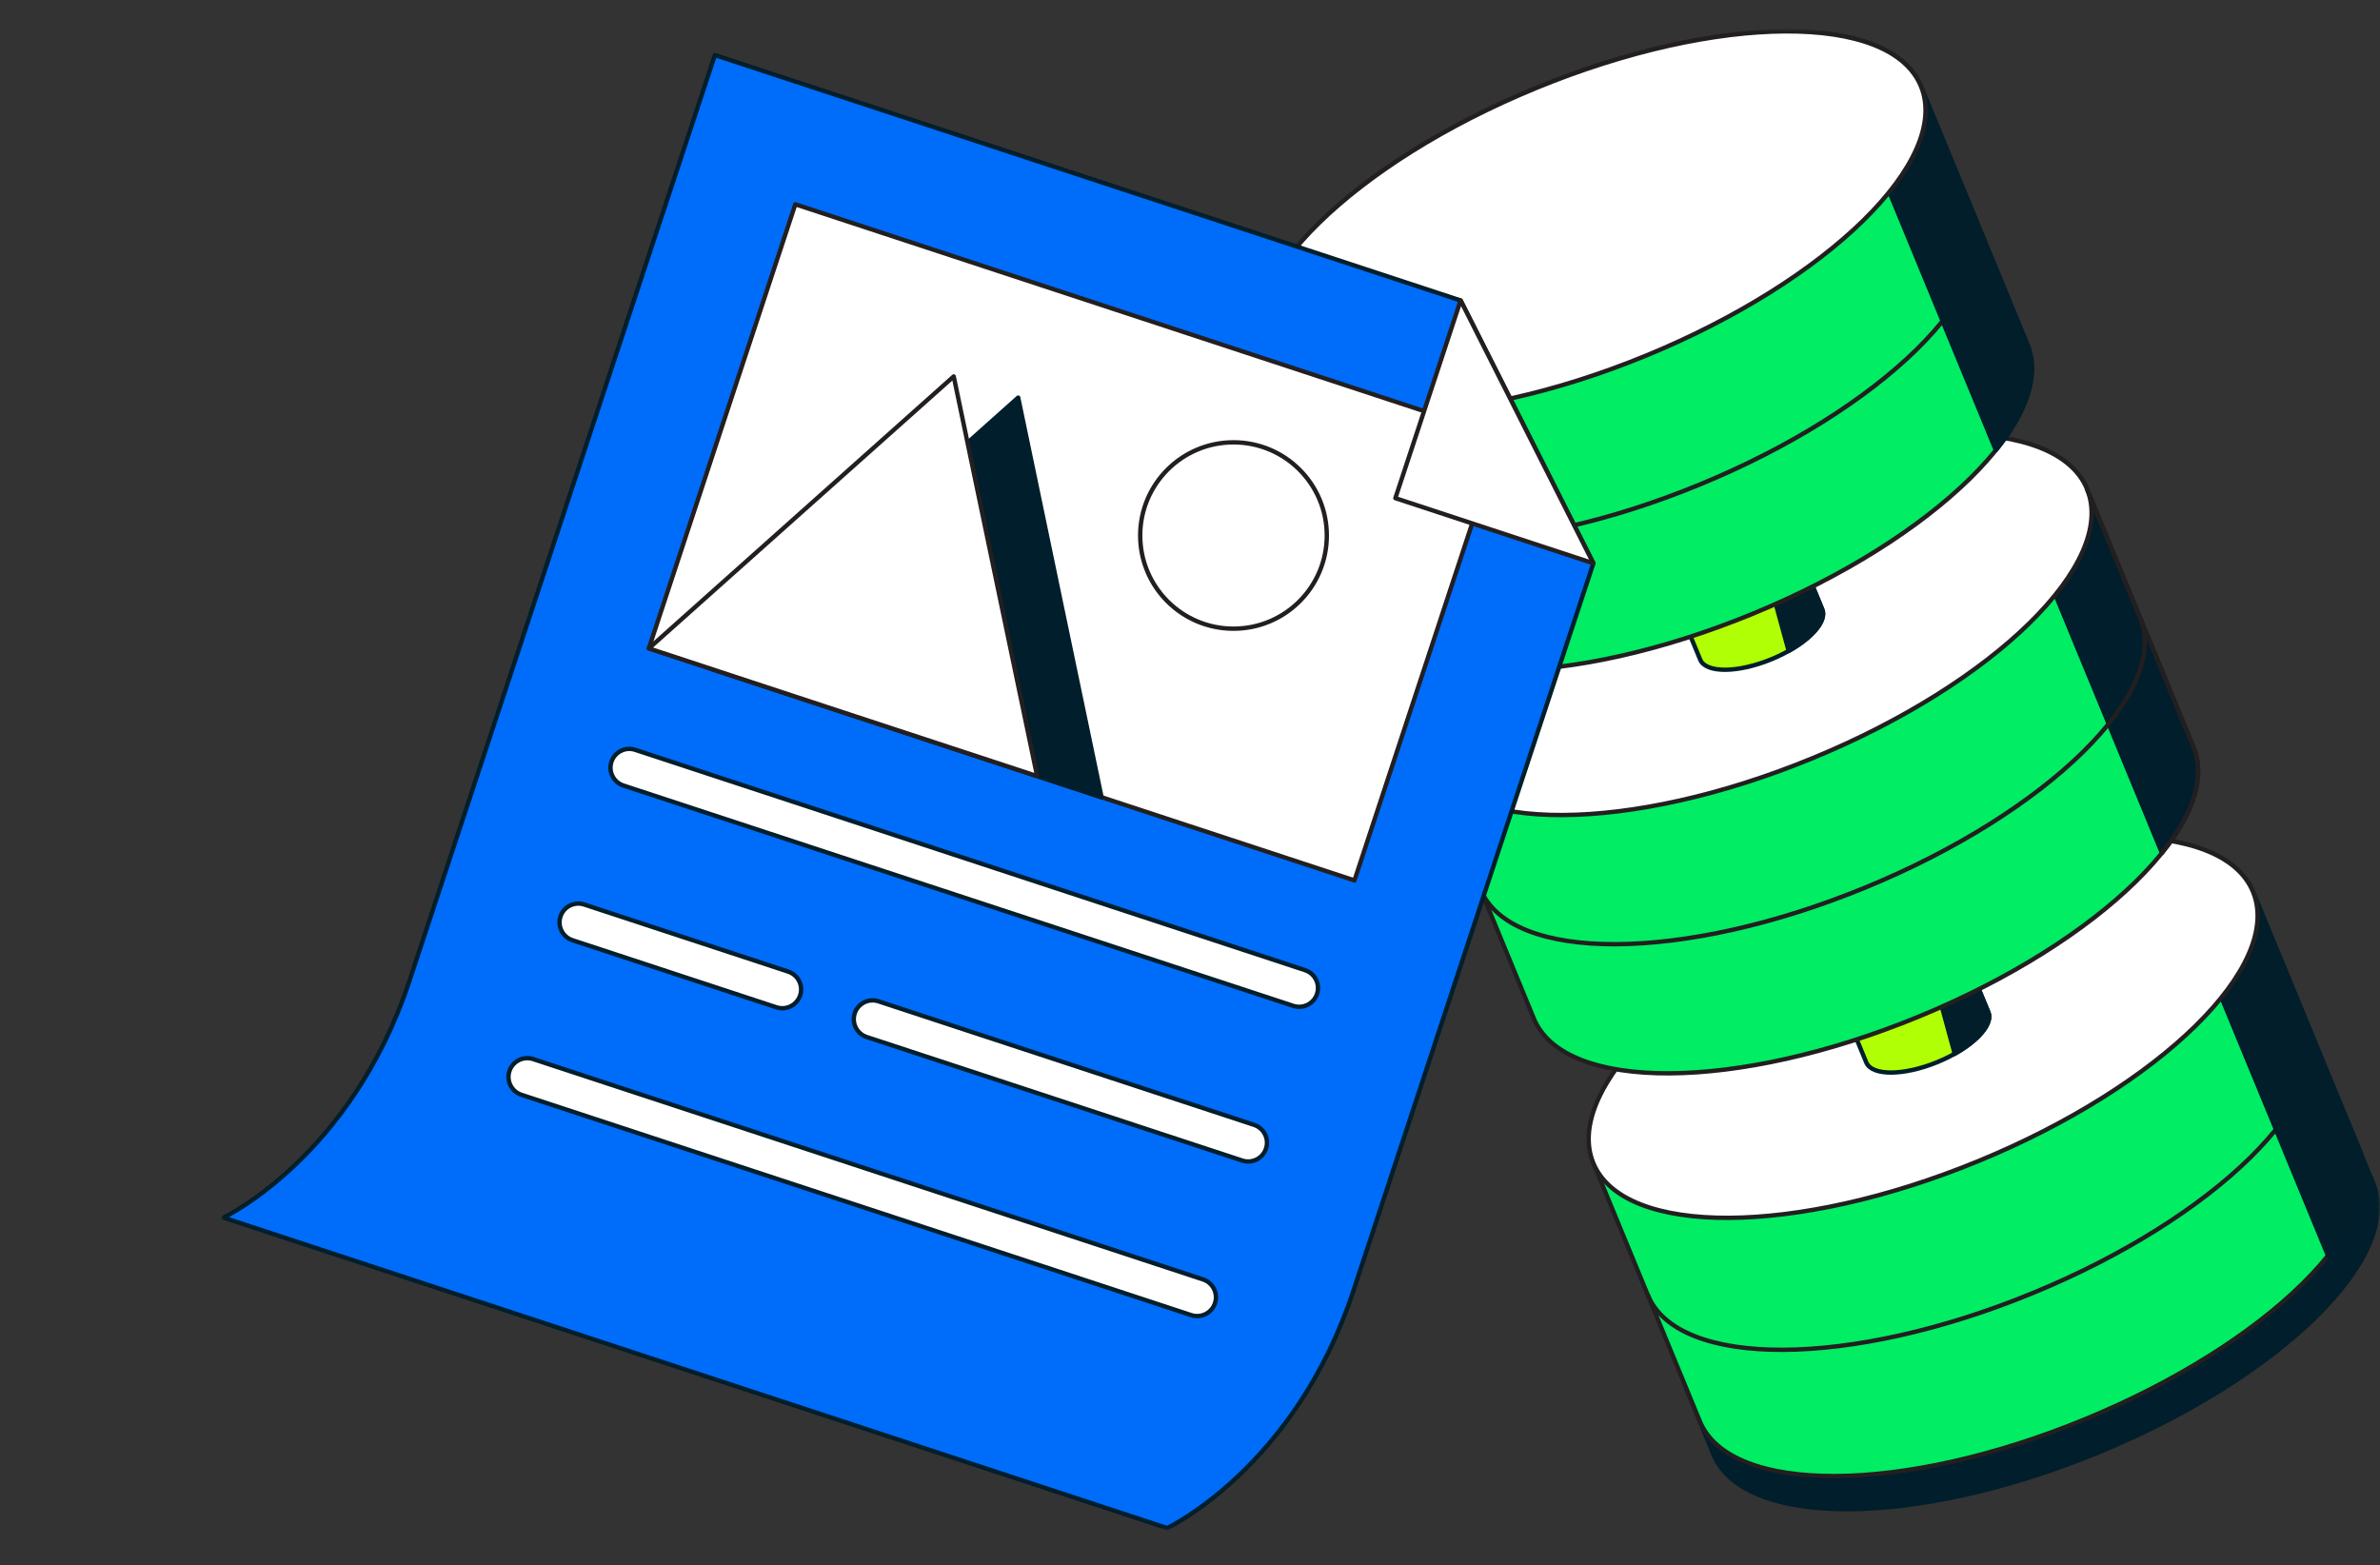 <svg width="409" height="269" viewBox="0 0 409 269" fill="none" xmlns="http://www.w3.org/2000/svg">
<rect x="0" y="0" width="409" height="269" fill="#333333" stroke="none"/>
<mask id="mask0_25080_1323" style="mask-type:luminance" maskUnits="userSpaceOnUse" x="38" y="5" width="371" height="258">
<path d="M409 5H38V263H409V5Z" fill="white"/>
</mask>
<g mask="url(#mask0_25080_1323)">
<path d="M289.551 238.04L294.454 249.943C299.683 262.632 329.304 262.485 360.605 249.618C391.906 236.74 413.042 216.018 407.813 203.328L402.91 191.426L289.551 238.04Z" fill="#001E2B" stroke="#001E2B" stroke-width="0.75" stroke-linecap="round" stroke-linejoin="round"/>
<path d="M273.811 199.878L292.113 244.259C297.342 256.948 326.962 256.812 358.263 243.934C389.564 231.056 410.701 210.334 405.472 197.645L387.17 153.264C381.941 140.575 352.32 140.711 321.019 153.589C289.719 166.467 268.582 187.189 273.811 199.878Z" fill="#00ED64"/>
<path d="M387.171 153.254L405.472 197.635C410.701 210.324 389.575 231.057 358.264 243.924C326.963 256.802 297.342 256.938 292.113 244.249L273.812 199.868" stroke="#231F20" stroke-width="0.75" stroke-linecap="round" stroke-linejoin="round"/>
<path d="M396.526 175.938C401.755 188.627 380.629 209.359 349.318 222.227C318.017 235.105 288.396 235.241 283.167 222.552" stroke="#231F20" stroke-width="0.75" stroke-linecap="round" stroke-linejoin="round"/>
<path d="M370.527 144.172L400.064 215.808C405.43 209.149 407.582 202.752 405.482 197.645L387.18 153.264C385.08 148.167 379.032 145.137 370.527 144.172Z" fill="#011E2A" stroke="#001E2B" stroke-width="0.75" stroke-linecap="round" stroke-linejoin="round"/>
<path d="M339.964 199.544C371.269 186.67 392.405 165.944 387.172 153.252C381.939 140.559 352.319 140.706 321.014 153.58C289.71 166.454 268.574 187.18 273.807 199.873C279.04 212.565 308.66 212.418 339.964 199.544Z" fill="white" stroke="#231F20" stroke-width="0.75" stroke-linecap="round" stroke-linejoin="round"/>
<path d="M317.323 174.375L320.715 182.586C321.681 184.935 327.162 184.904 332.958 182.523C338.754 180.143 342.66 176.305 341.694 173.956L338.303 165.744C337.337 163.395 331.856 163.427 326.06 165.807C320.263 168.188 316.357 172.026 317.323 174.375Z" fill="#B1FF05" stroke="#001E2B" stroke-width="0.75" stroke-linecap="round" stroke-linejoin="round"/>
<path d="M331.32 164.255L335.919 181.097C340.014 178.8 342.482 175.885 341.694 173.966L338.303 165.755C337.641 164.15 334.859 163.657 331.32 164.265V164.255Z" fill="#011E2A" stroke="#001E2B" stroke-width="0.75" stroke-linecap="round" stroke-linejoin="round"/>
<path d="M360.248 87.942C355.019 75.252 325.398 75.389 294.098 88.267C262.797 101.145 241.66 121.867 246.889 134.556" stroke="#231F20" stroke-width="0.75" stroke-linecap="round" stroke-linejoin="round"/>
<path d="M245.283 130.656L263.584 175.036C268.813 187.726 298.434 187.589 329.735 174.711C361.036 161.833 382.172 141.111 376.943 128.422L358.642 84.041C353.413 71.352 323.792 71.488 292.491 84.366C261.19 97.244 240.054 117.966 245.283 130.656Z" fill="#00ED64"/>
<path d="M341.988 74.949L371.525 146.586C376.891 139.926 379.043 133.529 376.943 128.422L358.641 84.041C356.541 78.945 350.493 75.914 341.988 74.949Z" fill="#001E2B" stroke="#001E2B" stroke-width="0.75" stroke-linecap="round" stroke-linejoin="round"/>
<path d="M311.439 130.318C342.744 117.444 363.879 96.718 358.646 84.025C353.414 71.333 323.794 71.48 292.489 84.354C261.184 97.228 240.049 117.953 245.282 130.646C250.515 143.339 280.134 143.192 311.439 130.318Z" fill="white" stroke="#231F20" stroke-width="0.75" stroke-linecap="round" stroke-linejoin="round"/>
<path d="M358.641 84.041L376.943 128.422C382.172 141.111 361.046 161.844 329.735 174.711C298.434 187.589 268.813 187.726 263.584 175.036L245.282 130.656" stroke="#231F20" stroke-width="0.75" stroke-linecap="round" stroke-linejoin="round"/>
<path d="M288.784 105.15L292.176 113.362C293.142 115.711 298.623 115.679 304.419 113.299C310.215 110.918 314.121 107.08 313.155 104.731L309.764 96.52C308.798 94.171 303.317 94.202 297.52 96.583C291.724 98.963 287.818 102.801 288.784 105.15Z" fill="#B1FF05" stroke="#001E2B" stroke-width="0.75" stroke-linecap="round" stroke-linejoin="round"/>
<path d="M302.781 95.03L307.38 111.872C311.475 109.576 313.943 106.66 313.155 104.741L309.764 96.53C309.102 94.925 306.32 94.433 302.781 95.041V95.03Z" fill="#011E2A" stroke="#001E2B" stroke-width="0.75" stroke-linecap="round" stroke-linejoin="round"/>
<path d="M216.744 61.441L235.045 105.822C240.274 118.511 269.895 118.374 301.196 105.497C332.497 92.619 353.633 71.896 348.404 59.207L330.103 14.826C324.874 2.137 295.253 2.273 263.952 15.151C232.651 28.029 211.515 48.752 216.744 61.441Z" fill="#00ED64"/>
<path d="M330.103 14.817C324.874 2.127 295.253 2.264 263.952 15.142C232.651 28.02 211.515 48.742 216.744 61.431" stroke="#231F20" stroke-width="0.75" stroke-linecap="round" stroke-linejoin="round"/>
<path d="M330.102 14.816L348.404 59.197C353.633 71.886 332.507 92.619 301.195 105.487C269.895 118.365 240.274 118.501 235.045 105.812L216.743 61.431" stroke="#231F20" stroke-width="0.75" stroke-linecap="round" stroke-linejoin="round"/>
<path d="M339.248 37.006C344.477 49.695 323.351 70.428 292.039 83.295C260.739 96.173 231.118 96.31 225.889 83.62" stroke="#231F20" stroke-width="0.75" stroke-linecap="round" stroke-linejoin="round"/>
<path d="M367.787 106.23C373.016 118.92 351.89 139.652 320.578 152.52C289.278 165.398 259.657 165.534 254.428 152.845" stroke="#231F20" stroke-width="0.75" stroke-linecap="round" stroke-linejoin="round"/>
<path d="M313.449 5.734L342.986 77.371C348.352 70.712 350.504 64.314 348.404 59.207L330.102 14.827C328.002 9.73 321.954 6.699 313.449 5.734Z" fill="#011E2A" stroke="#001E2B" stroke-width="0.75" stroke-linecap="round" stroke-linejoin="round"/>
<path d="M282.898 61.103C314.203 48.229 335.338 27.503 330.105 14.81C324.873 2.118 295.253 2.265 263.948 15.139C232.643 28.013 211.508 48.739 216.741 61.431C221.974 74.124 251.593 73.977 282.898 61.103Z" fill="white" stroke="#231F20" stroke-width="0.75" stroke-linecap="round" stroke-linejoin="round"/>
<path d="M251.005 51.635L122.852 9.467L70.383 168.512C60.355 198.914 38.399 209.254 38.399 209.254L200.573 262.611C200.573 262.611 222.54 252.282 232.567 221.87L273.822 96.802L251.005 51.635Z" fill="#006CFA" stroke="#001E2B" stroke-width="0.75" stroke-linecap="round" stroke-linejoin="round"/>
<path d="M206.739 219.88L91.629 182.014C89.933 181.456 88.105 182.377 87.546 184.072C86.987 185.766 87.91 187.592 89.606 188.15L204.715 226.015C206.412 226.573 208.24 225.652 208.799 223.958C209.357 222.264 208.435 220.438 206.739 219.88Z" fill="white" stroke="#001E2B" stroke-width="0.75" stroke-linecap="round" stroke-linejoin="round"/>
<path d="M224.27 166.729L109.161 128.864C107.464 128.306 105.636 129.227 105.077 130.921C104.518 132.616 105.441 134.442 107.137 135L222.246 172.865C223.943 173.423 225.771 172.502 226.33 170.808C226.889 169.113 225.966 167.287 224.27 166.729Z" fill="white" stroke="#001E2B" stroke-width="0.75" stroke-linecap="round" stroke-linejoin="round"/>
<path d="M135.448 166.976L100.403 155.448C98.706 154.89 96.878 155.811 96.319 157.505C95.761 159.2 96.683 161.026 98.379 161.584L133.425 173.112C135.121 173.67 136.949 172.749 137.508 171.054C138.067 169.36 137.145 167.534 135.448 166.976Z" fill="white" stroke="#001E2B" stroke-width="0.75" stroke-linecap="round" stroke-linejoin="round"/>
<path d="M215.504 193.314L150.968 172.085C149.272 171.527 147.444 172.448 146.885 174.142C146.326 175.836 147.248 177.662 148.945 178.22L213.481 199.45C215.177 200.008 217.005 199.086 217.564 197.392C218.123 195.698 217.2 193.872 215.504 193.314Z" fill="white" stroke="#001E2B" stroke-width="0.75" stroke-linecap="round" stroke-linejoin="round"/>
<path d="M257.927 74.996L136.674 35.109L111.509 111.417L232.762 151.304L257.927 74.996Z" fill="white" stroke="#231F20" stroke-width="0.75" stroke-linecap="round" stroke-linejoin="round"/>
<path d="M251.005 51.635L239.791 85.612L273.811 96.802L251.005 51.635Z" fill="white" stroke="#231F20" stroke-width="0.75" stroke-linecap="round" stroke-linejoin="round"/>
<path d="M211.976 108.045C220.831 108.045 228.01 100.875 228.01 92.031C228.01 83.187 220.831 76.018 211.976 76.018C203.121 76.018 195.942 83.187 195.942 92.031C195.942 100.875 203.121 108.045 211.976 108.045Z" fill="white" stroke="#231F20" stroke-width="0.75" stroke-linecap="round" stroke-linejoin="round"/>
<path d="M174.974 68.33L182.135 102.685L189.306 137.03L155.937 126.05L122.578 115.07L148.776 91.705L174.974 68.33Z" fill="#001E2B" stroke="#001E2B" stroke-width="0.75" stroke-linecap="round" stroke-linejoin="round"/>
<path d="M163.896 64.691L171.058 99.036L178.229 133.381L144.86 122.412L111.501 111.432L137.699 88.056L163.896 64.691Z" fill="white" stroke="#231F20" stroke-width="0.75" stroke-linecap="round" stroke-linejoin="round"/>
</g>
</svg>
